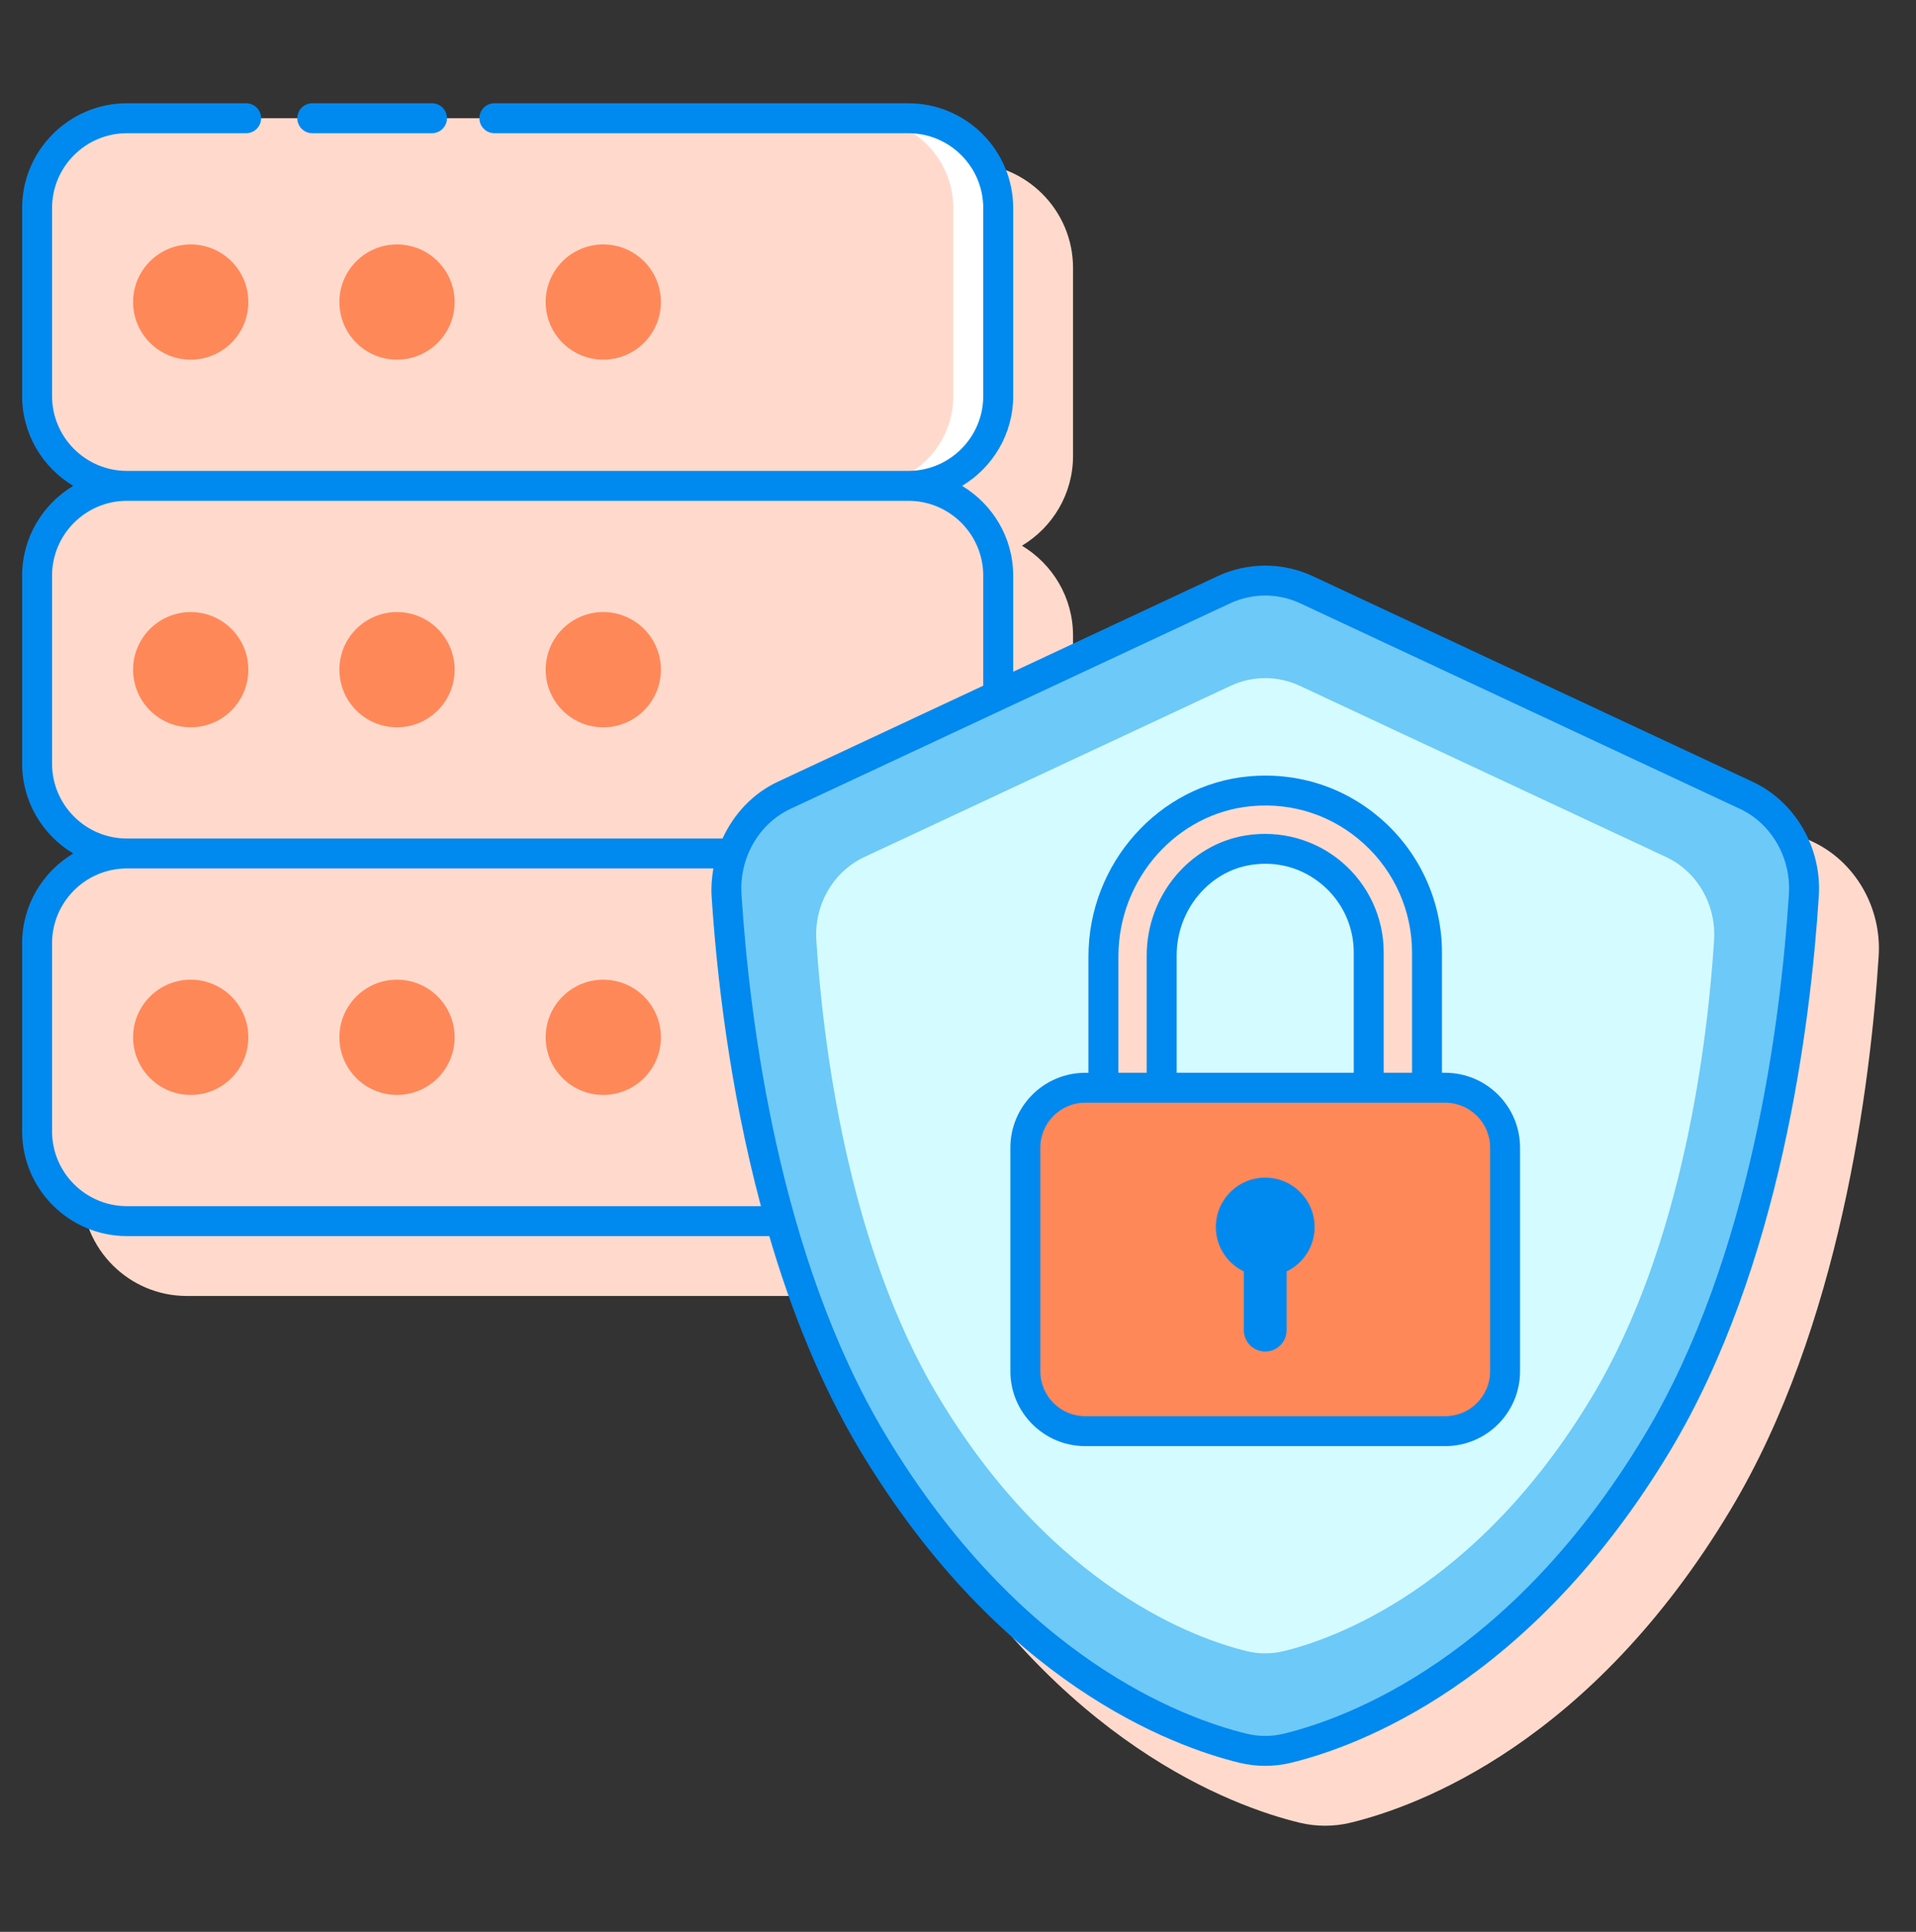 <svg width="120" height="121" viewBox="0 0 120 121" fill="none" xmlns="http://www.w3.org/2000/svg">
<rect x="0" y="0" width="120" height="121" fill="#333333" stroke="none"/>
<path d="M113.516 52.713L85.992 39.846C84.085 38.954 81.897 38.953 79.99 39.846L67.205 45.822V39.805C67.205 37.416 65.918 35.329 64.005 34.18C65.918 33.032 67.205 30.944 67.205 28.555V16.78C67.205 13.162 64.261 10.218 60.642 10.218H11.697C8.079 10.218 5.135 13.162 5.135 16.78V28.556C5.135 30.945 6.422 33.033 8.334 34.181C6.422 35.33 5.135 37.417 5.135 39.806V51.582C5.135 53.971 6.422 56.059 8.334 57.207C6.422 58.356 5.135 60.443 5.135 62.832V74.608C5.135 78.227 8.079 81.171 11.697 81.171H51.929C53.285 85.787 55.118 90.433 57.613 94.592C66.356 109.165 77.153 113.133 81.391 114.162C81.914 114.289 82.452 114.352 82.99 114.352C83.528 114.352 84.068 114.289 84.591 114.161C88.827 113.132 99.624 109.164 108.368 94.591C115.259 83.106 117.149 67.911 117.663 59.874C117.855 56.841 116.189 53.962 113.516 52.713Z" fill="#FFDACC"/>
<path d="M45.504 56.065C45.445 55.158 45.587 54.275 45.874 53.456H7.947C4.84 53.456 2.322 55.974 2.322 59.081V70.857C2.322 73.964 4.84 76.482 7.947 76.482H48.884C46.627 68.519 45.803 60.752 45.504 56.065Z" fill="#FFDACC"/>
<path d="M11.945 68.578C13.938 68.578 15.553 66.963 15.553 64.97C15.553 62.977 13.938 61.361 11.945 61.361C9.952 61.361 8.336 62.977 8.336 64.97C8.336 66.963 9.952 68.578 11.945 68.578Z" fill="#FF8859"/>
<path d="M24.864 68.578C26.857 68.578 28.473 66.963 28.473 64.97C28.473 62.977 26.857 61.361 24.864 61.361C22.872 61.361 21.256 62.977 21.256 64.97C21.256 66.963 22.872 68.578 24.864 68.578Z" fill="#FF8859"/>
<path d="M37.783 68.578C39.776 68.578 41.392 66.963 41.392 64.97C41.392 62.977 39.776 61.361 37.783 61.361C35.79 61.361 34.175 62.977 34.175 64.97C34.175 66.963 35.79 68.578 37.783 68.578Z" fill="#FF8859"/>
<path d="M49.111 49.812L62.517 43.545V36.056C62.517 32.949 59.999 30.431 56.892 30.431H7.947C4.84 30.431 2.322 32.949 2.322 36.056V47.832C2.322 50.938 4.84 53.457 7.947 53.457H45.874C46.431 51.869 47.568 50.533 49.111 49.812Z" fill="#FFDACC"/>
<path d="M11.945 45.553C13.938 45.553 15.553 43.937 15.553 41.944C15.553 39.952 13.938 38.336 11.945 38.336C9.952 38.336 8.336 39.952 8.336 41.944C8.336 43.937 9.952 45.553 11.945 45.553Z" fill="#FF8859"/>
<path d="M24.864 45.553C26.857 45.553 28.473 43.937 28.473 41.944C28.473 39.952 26.857 38.336 24.864 38.336C22.872 38.336 21.256 39.952 21.256 41.944C21.256 43.937 22.872 45.553 24.864 45.553Z" fill="#FF8859"/>
<path d="M37.783 45.553C39.776 45.553 41.392 43.937 41.392 41.944C41.392 39.952 39.776 38.336 37.783 38.336C35.79 38.336 34.175 39.952 34.175 41.944C34.175 43.937 35.79 45.553 37.783 45.553Z" fill="#FF8859"/>
<path d="M56.892 30.431H7.947C4.84 30.431 2.322 27.913 2.322 24.806V13.03C2.322 9.923 4.84 7.405 7.947 7.405H56.892C59.999 7.405 62.517 9.923 62.517 13.03V24.806C62.517 27.912 59.999 30.431 56.892 30.431Z" fill="#FFDACC"/>
<path d="M56.892 7.405H54.08C57.187 7.405 59.705 9.923 59.705 13.03V24.806C59.705 27.913 57.187 30.431 54.08 30.431H56.892C59.999 30.431 62.517 27.913 62.517 24.806V13.03C62.517 9.923 59.999 7.405 56.892 7.405Z" fill="white"/>
<path d="M11.945 22.526C13.938 22.526 15.553 20.911 15.553 18.918C15.553 16.925 13.938 15.31 11.945 15.31C9.952 15.31 8.336 16.925 8.336 18.918C8.336 20.911 9.952 22.526 11.945 22.526Z" fill="#FF8859"/>
<path d="M24.864 22.526C26.857 22.526 28.473 20.911 28.473 18.918C28.473 16.925 26.857 15.31 24.864 15.31C22.872 15.31 21.256 16.925 21.256 18.918C21.256 20.911 22.872 22.526 24.864 22.526Z" fill="#FF8859"/>
<path d="M37.783 22.526C39.776 22.526 41.392 20.911 41.392 18.918C41.392 16.925 39.776 15.31 37.783 15.31C35.79 15.31 34.175 16.925 34.175 18.918C34.175 20.911 35.79 22.526 37.783 22.526Z" fill="#FF8859"/>
<path d="M76.637 36.945L49.112 49.812C46.772 50.905 45.335 53.399 45.505 56.065C45.984 63.554 47.798 78.907 54.668 90.359C63.334 104.805 74.096 108.586 77.861 109.501C78.771 109.72 79.711 109.72 80.62 109.501C84.386 108.586 95.147 104.805 103.813 90.359C110.684 78.907 112.498 63.554 112.976 56.065C113.146 53.399 111.708 50.905 109.369 49.812L81.844 36.945C80.188 36.171 78.292 36.171 76.637 36.945Z" fill="#6DC9F7"/>
<path d="M77.07 42.957L54.133 53.679C52.183 54.59 50.986 56.668 51.127 58.89C51.525 65.131 53.037 77.925 58.763 87.468C65.984 99.506 74.952 102.657 78.091 103.419C78.849 103.602 79.632 103.602 80.39 103.419C83.528 102.657 92.496 99.506 99.718 87.468C105.444 77.924 106.956 65.13 107.354 58.89C107.496 56.668 106.298 54.59 104.348 53.679L81.411 42.957C80.031 42.311 78.45 42.311 77.07 42.957Z" fill="#D4FBFF"/>
<path d="M78.309 49.557C73.049 50.03 69.108 54.615 69.108 59.896V68.129H72.758V59.838C72.758 56.635 75 53.766 78.162 53.253C82.212 52.597 85.724 55.72 85.724 59.649V68.129H89.374V59.649C89.373 53.754 84.314 49.018 78.309 49.557Z" fill="#FFDACC"/>
<path d="M90.514 89.637H67.967C65.896 89.637 64.217 87.958 64.217 85.887V71.879C64.217 69.808 65.896 68.129 67.967 68.129H90.513C92.584 68.129 94.263 69.808 94.263 71.879V85.887C94.264 87.958 92.585 89.637 90.514 89.637Z" fill="#FF8859"/>
<path d="M19.556 8.343H27.056C27.574 8.343 27.994 7.923 27.994 7.405C27.994 6.888 27.574 6.468 27.056 6.468H19.556C19.039 6.468 18.619 6.888 18.619 7.405C18.619 7.923 19.039 8.343 19.556 8.343Z" fill="#0089EF"/>
<path d="M109.766 48.963L82.242 36.096C80.334 35.203 78.146 35.203 76.24 36.096L63.456 42.072V36.056C63.456 33.667 62.169 31.58 60.256 30.431C62.169 29.283 63.456 27.195 63.456 24.806V13.03C63.456 9.412 60.512 6.468 56.893 6.468H30.963C30.445 6.468 30.025 6.888 30.025 7.405C30.025 7.923 30.445 8.343 30.963 8.343H56.893C59.478 8.343 61.581 10.446 61.581 13.03V24.806C61.581 27.391 59.478 29.494 56.893 29.494H7.948C5.364 29.494 3.261 27.391 3.261 24.806V13.03C3.261 10.446 5.364 8.343 7.948 8.343H15.416C15.934 8.343 16.354 7.923 16.354 7.405C16.354 6.888 15.934 6.468 15.416 6.468H7.948C4.329 6.468 1.386 9.412 1.386 13.03V24.806C1.386 27.195 2.673 29.283 4.585 30.431C2.673 31.58 1.386 33.667 1.386 36.056V47.832C1.386 50.221 2.673 52.309 4.585 53.457C2.673 54.606 1.386 56.693 1.386 59.082V70.858C1.386 74.477 4.329 77.421 7.948 77.421H48.18C49.536 82.037 51.369 86.682 53.864 90.842C62.607 105.415 73.404 109.383 77.642 110.412C78.165 110.538 78.702 110.602 79.241 110.602C79.779 110.602 80.318 110.539 80.842 110.412C85.078 109.383 95.875 105.415 104.618 90.842C111.508 79.358 113.399 64.162 113.913 56.125C114.105 53.091 112.439 50.212 109.766 48.963ZM3.261 47.831V36.055C3.261 33.471 5.364 31.368 7.948 31.368H56.893C59.478 31.368 61.581 33.471 61.581 36.055V42.948L48.715 48.963C47.158 49.69 45.959 50.977 45.254 52.519H7.948C5.364 52.519 3.261 50.416 3.261 47.831ZM7.948 75.545C5.364 75.545 3.261 73.442 3.261 70.857V59.081C3.261 56.496 5.364 54.394 7.948 54.394H44.679C44.584 54.959 44.531 55.536 44.569 56.125C44.871 60.855 45.66 68.069 47.657 75.545H7.948ZM103.01 89.876C94.63 103.843 84.405 107.616 80.399 108.589C79.63 108.773 78.85 108.774 78.083 108.589C74.076 107.615 63.85 103.842 55.471 89.875C48.783 78.728 46.942 63.869 46.439 56.005C46.295 53.734 47.528 51.586 49.508 50.661L77.033 37.793C77.734 37.465 78.486 37.301 79.24 37.301C79.992 37.301 80.745 37.465 81.446 37.793L108.971 50.661C110.951 51.586 112.184 53.735 112.04 56.005C111.538 63.872 109.696 78.732 103.01 89.876Z" fill="#0089EF"/>
<path d="M90.514 67.192H90.311V59.649C90.311 56.552 88.996 53.575 86.704 51.479C84.382 49.356 81.371 48.345 78.226 48.625C72.588 49.131 68.171 54.083 68.171 59.897V67.193H67.968C65.383 67.193 63.281 69.296 63.281 71.88V85.888C63.281 88.473 65.383 90.576 67.968 90.576H90.514C93.099 90.576 95.201 88.473 95.201 85.888V71.879C95.201 69.295 93.099 67.192 90.514 67.192ZM84.786 67.192H73.695V59.838C73.695 57.038 75.68 54.605 78.312 54.178C79.964 53.908 81.57 54.353 82.829 55.424C84.073 56.483 84.786 58.022 84.786 59.649V67.192ZM70.046 59.896C70.046 55.043 73.712 50.911 78.393 50.491C81.006 50.254 83.509 51.098 85.439 52.862C87.343 54.603 88.436 57.077 88.436 59.648V67.191H86.661V59.648C86.661 57.471 85.707 55.41 84.043 53.996C82.383 52.583 80.184 51.975 78.01 52.327C74.481 52.9 71.819 56.129 71.819 59.838V67.192H70.045V59.896H70.046ZM93.326 85.888C93.326 87.438 92.065 88.7 90.514 88.7H67.968C66.417 88.7 65.156 87.438 65.156 85.888V71.879C65.156 70.329 66.417 69.067 67.968 69.067H90.514C92.065 69.067 93.326 70.329 93.326 71.879V85.888Z" fill="#0089EF"/>
<path d="M79.24 73.76C77.532 73.76 76.148 75.144 76.148 76.853C76.148 78.08 76.866 79.137 77.903 79.637V83.314C77.903 84.053 78.502 84.653 79.241 84.653C79.981 84.653 80.58 84.053 80.58 83.314V79.637C81.617 79.137 82.334 78.08 82.334 76.853C82.332 75.144 80.948 73.76 79.24 73.76Z" fill="#0089EF"/>
</svg>
